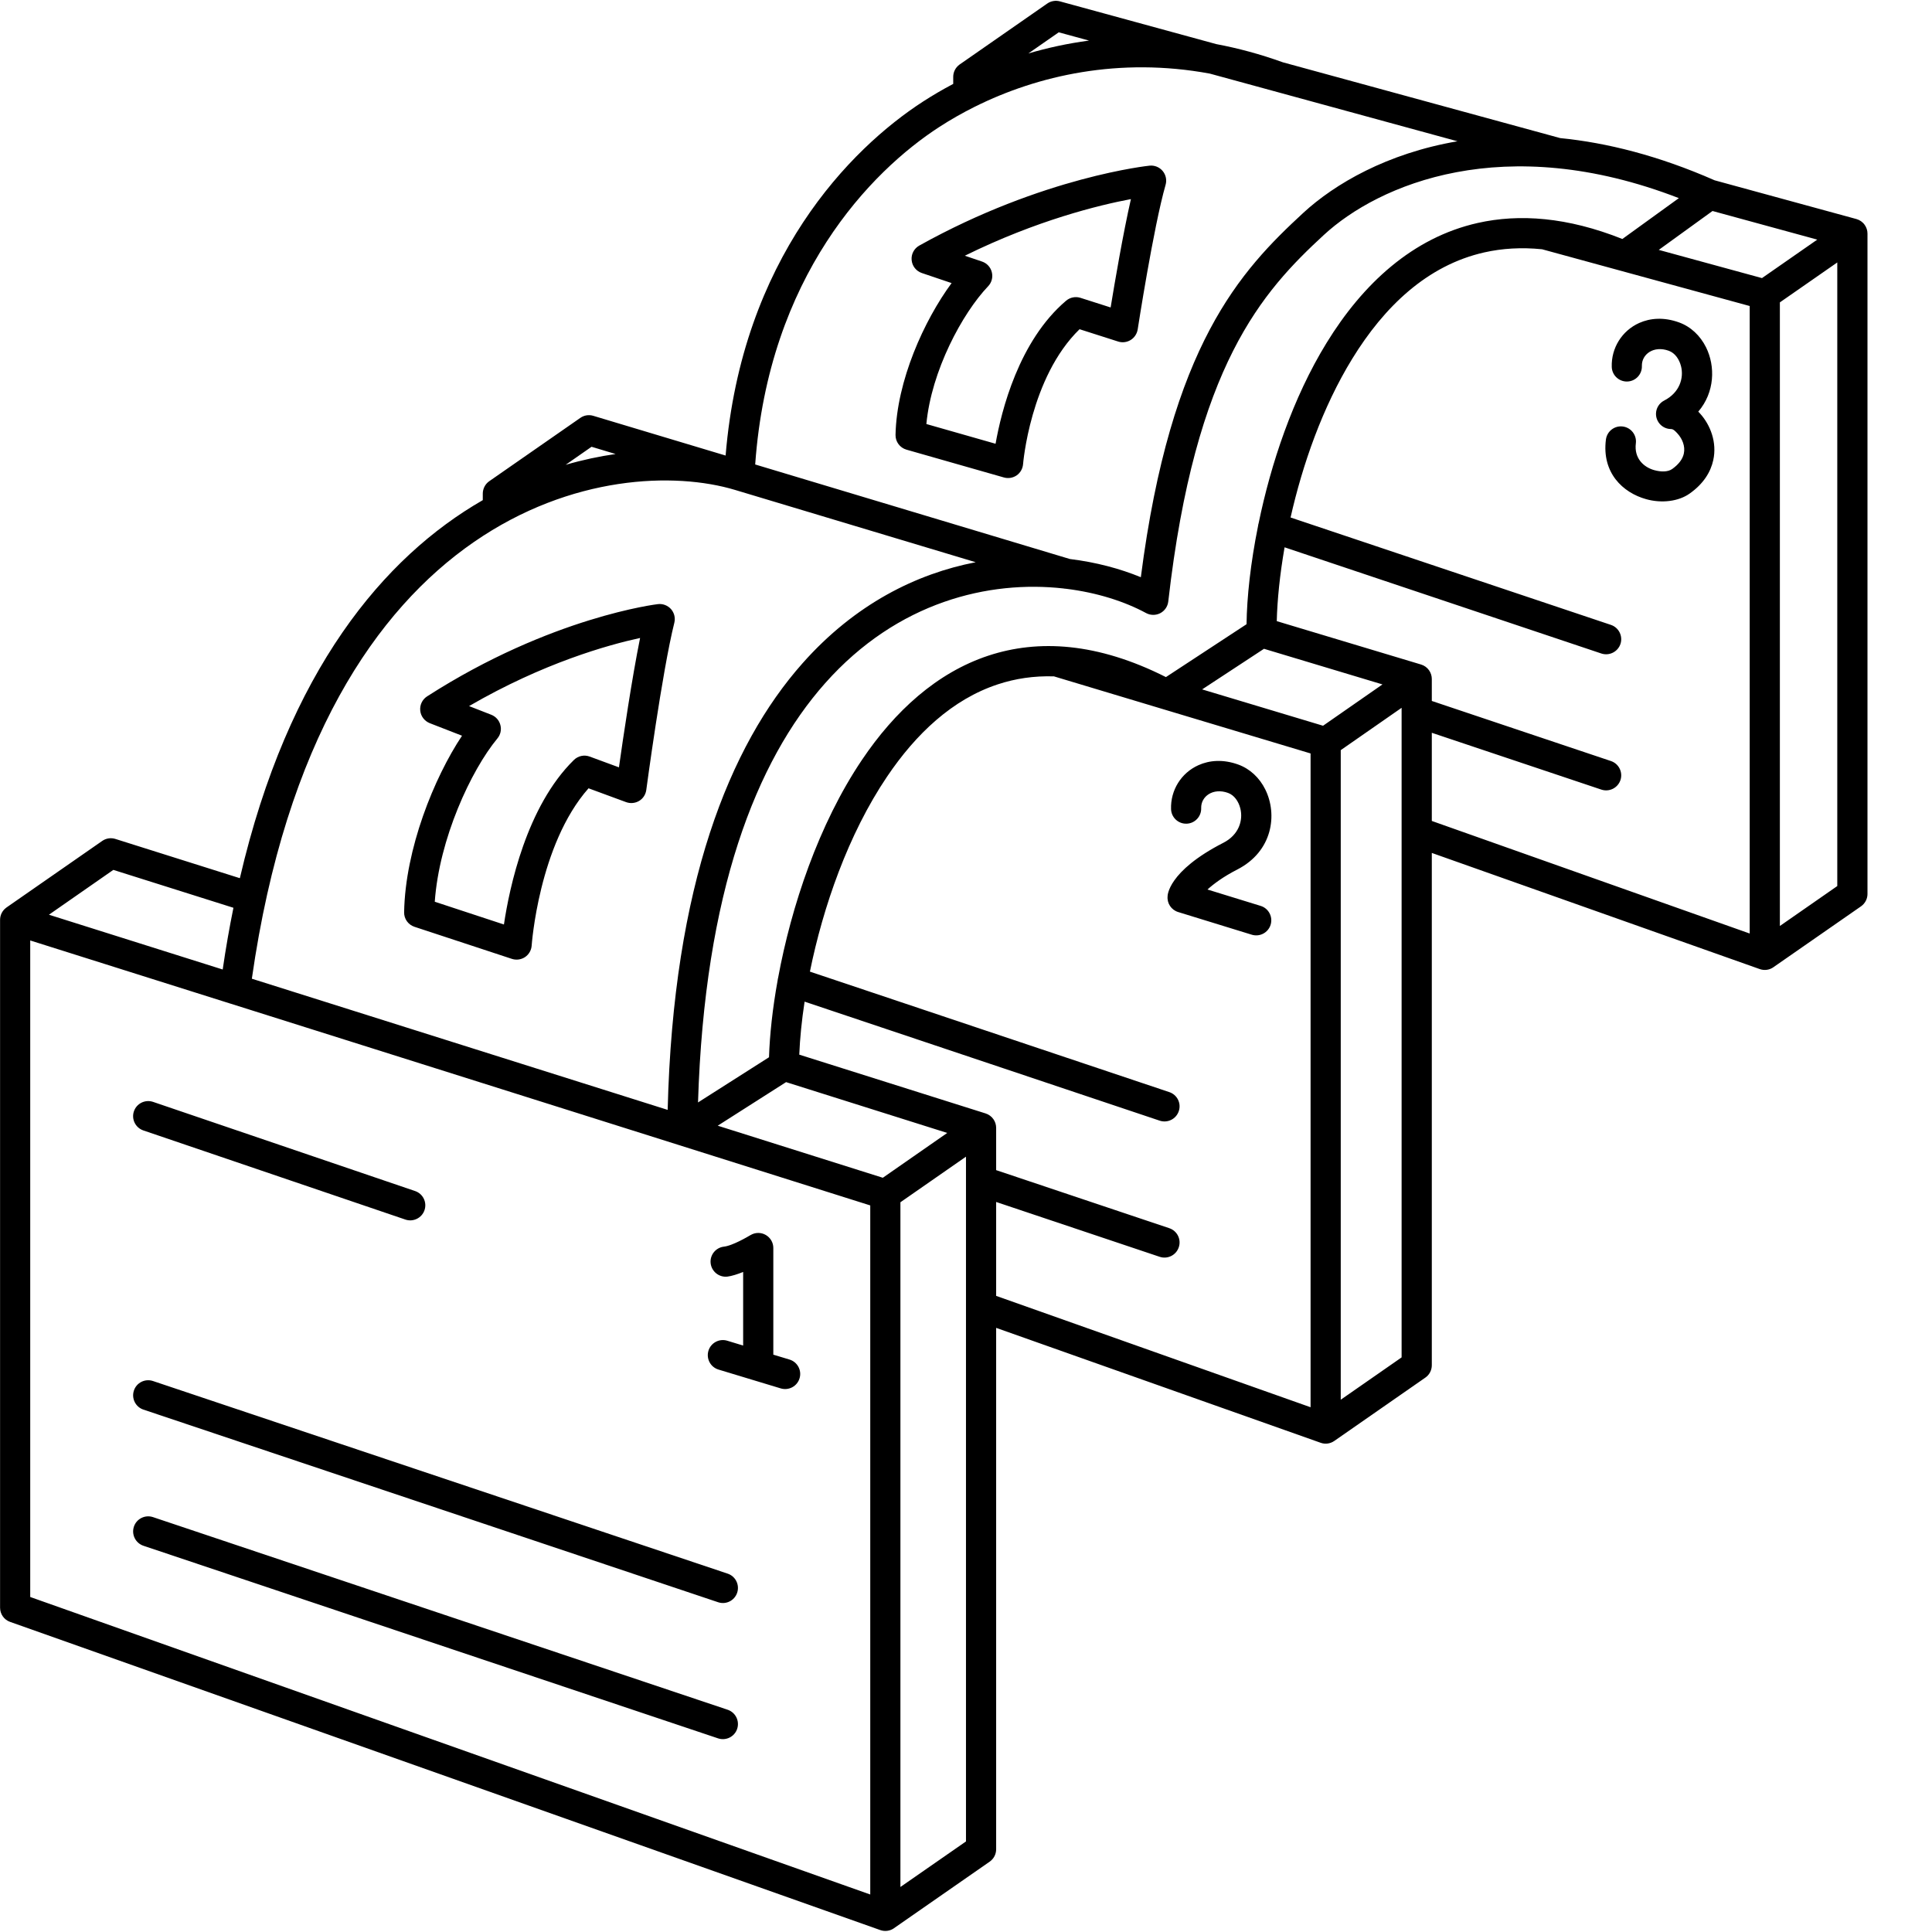 <svg xmlns="http://www.w3.org/2000/svg" xmlns:xlink="http://www.w3.org/1999/xlink" width="600" zoomAndPan="magnify" viewBox="0 0 450 450" height="600" preserveAspectRatio="xMidYMid meet" version="1.0"><path fill="#000000" d="M 205.031 449.551 L 2.348 377.766 C 0.941 377.273 0.016 375.945 0.016 374.461 L 0.016 214.25 C 0.016 213.156 0.527 212.094 1.445 211.426 C 1.465 211.402 1.488 211.391 1.512 211.371 L 23.809 195.871 C 24.703 195.246 25.832 195.078 26.867 195.402 L 55.867 204.547 C 67.141 156.086 89.461 129.711 112.449 116.492 C 112.449 116.492 112.449 114.961 112.449 114.961 C 112.461 113.867 112.965 112.816 113.867 112.148 C 113.902 112.125 113.934 112.102 113.957 112.082 L 135.172 97.332 C 136.043 96.715 137.16 96.539 138.188 96.852 L 169.008 106.105 C 172.805 60.234 198.016 34.633 215.02 23.637 C 217.219 22.215 219.566 20.84 222.023 19.543 C 222.023 19.543 222.023 17.898 222.023 17.895 C 222.023 16.816 222.527 15.777 223.41 15.102 C 223.453 15.07 223.488 15.043 223.531 15.012 L 243.93 0.82 C 244.789 0.227 245.863 0.043 246.867 0.316 L 283.309 10.277 C 288.367 11.227 293.551 12.617 298.801 14.512 L 363.402 32.164 C 374.293 33.246 386.324 36.258 399.371 41.996 L 432.383 51.016 C 433.176 51.234 433.867 51.719 434.336 52.398 C 434.75 52.992 434.973 53.688 434.973 54.406 L 434.973 208.219 C 434.973 209.371 434.406 210.441 433.465 211.102 L 413.078 225.27 C 413.066 225.281 413.066 225.281 413.055 225.293 C 412.105 225.953 410.922 226.086 409.883 225.719 L 333.496 198.664 L 333.496 317.992 C 333.496 319.145 332.93 320.227 331.988 320.875 L 310.797 335.613 C 310.797 335.613 310.789 335.625 310.777 335.625 C 309.836 336.285 308.652 336.43 307.605 336.051 L 232.023 309.285 L 232.023 430.738 C 232.023 431.887 231.453 432.961 230.516 433.617 L 208.238 449.105 C 208.227 449.117 208.227 449.117 208.219 449.129 C 207.266 449.785 206.082 449.922 205.031 449.551 Z M 11.398 213.055 L 51.871 225.816 C 52.594 220.84 53.434 216.047 54.371 211.438 L 26.398 202.613 Z M 53.656 233.758 L 7.039 219.051 L 7.039 371.969 L 202.699 441.266 L 202.699 280.766 C 202.699 280.766 157.871 266.629 157.848 266.617 L 53.77 233.789 C 53.723 233.781 53.691 233.77 53.656 233.758 Z M 167.176 262.195 L 205.625 274.324 L 220.629 263.883 L 183.094 252.047 Z M 209.723 280.031 L 209.723 439.516 C 215.879 435.238 224.996 428.906 224.996 428.906 C 224.996 428.906 224.996 352.789 224.996 304.383 C 224.996 292.422 224.996 282.16 224.996 275.148 C 224.984 275.105 224.984 275.051 224.996 275.004 C 224.996 272.793 224.996 270.918 224.996 269.41 Z M 131.754 108.262 C 135.719 107.113 139.617 106.285 143.383 105.75 L 137.785 104.062 Z M 171.207 114.113 C 143.168 105.684 74.523 116.973 58.66 227.961 L 155.512 258.512 C 156.82 206.133 169.91 173.66 186.926 154.488 C 199.168 140.676 213.488 133.609 227.262 130.953 Z M 227.062 24.855 C 224.137 26.312 221.387 27.887 218.84 29.535 C 202.766 39.93 179.027 64.387 175.898 108.184 L 249.191 130.203 C 255.289 130.953 260.91 132.457 265.723 134.445 C 272.684 80.316 288.961 63.055 303.57 49.57 C 310.875 42.84 323.098 35.695 339.473 32.906 C 339.473 32.906 296.812 21.246 296.789 21.242 L 281.789 17.145 C 260.699 13.246 241.719 17.574 227.152 24.812 C 227.117 24.828 227.086 24.844 227.062 24.855 Z M 253.66 9.453 L 246.602 7.527 L 239.52 12.453 C 243.996 11.137 248.723 10.105 253.66 9.453 Z M 391.039 46.148 C 350.344 30.391 321.121 42.949 308.34 54.734 C 294.055 67.918 278.379 85.031 272.113 140.098 C 271.98 141.258 271.289 142.273 270.25 142.82 C 269.211 143.355 267.98 143.348 266.953 142.797 C 261.938 140.086 255.504 138.02 248.309 137.137 C 248.086 137.125 247.875 137.105 247.648 137.059 C 230.492 135.148 209.133 140.031 192.176 159.145 C 176.121 177.246 164.094 207.828 162.582 256.781 L 179.117 246.254 C 179.285 241.004 179.941 234.887 181.129 228.332 C 181.148 228.141 181.184 227.941 181.238 227.75 C 184.289 211.215 190.645 191.996 200.777 176.977 C 208.418 165.633 218.215 156.68 230.211 152.715 C 241.82 148.883 255.559 149.633 271.566 157.707 C 271.566 157.707 290.344 145.391 290.344 145.391 C 290.422 139.148 291.273 131.164 293.027 122.5 C 293.047 122.285 293.094 122.074 293.16 121.863 C 295.996 108.117 301.078 92.719 308.988 79.859 C 317.402 66.156 328.996 55.348 344.199 51.93 C 353.875 49.758 365.055 50.551 377.879 55.664 Z M 423.277 55.812 L 398.879 49.145 L 386.359 58.203 L 410.398 64.773 Z M 414.566 215.68 C 420.141 211.805 427.938 206.379 427.938 206.379 L 427.938 61.129 L 414.566 70.43 Z M 333.496 191.215 L 407.539 217.434 C 407.539 193.371 407.539 89.344 407.539 71.277 C 407.539 71.277 377.41 63.043 377.398 63.039 L 359.18 58.059 C 354.375 57.57 349.895 57.852 345.742 58.785 C 332.391 61.785 322.371 71.496 314.977 83.539 C 308.016 94.863 303.371 108.262 300.598 120.535 L 375.211 145.547 C 377.051 146.16 378.047 148.16 377.434 150 C 376.809 151.832 374.82 152.824 372.977 152.211 L 299.203 127.48 C 298.086 133.91 297.496 139.816 297.383 144.676 L 330.996 154.781 C 331.742 155.004 332.402 155.473 332.859 156.129 C 333.273 156.723 333.496 157.426 333.496 158.141 L 333.496 163.266 L 375.211 177.258 C 377.051 177.871 378.047 179.859 377.434 181.699 C 376.809 183.543 374.82 184.527 372.977 183.91 L 333.496 170.68 Z M 312.285 326.023 L 326.461 316.164 L 326.461 193.762 C 326.461 193.715 326.461 193.672 326.461 193.625 L 326.461 165.867 C 326.461 165.824 326.461 165.766 326.461 165.723 L 326.461 164.863 L 312.285 174.723 Z M 232.023 301.836 L 305.258 327.773 L 305.258 175.492 C 305.258 175.492 270.762 165.129 270.738 165.129 L 245.484 157.539 C 240.824 157.395 236.48 158.051 232.426 159.391 C 221.844 162.875 213.344 170.914 206.609 180.898 C 197.547 194.32 191.695 211.293 188.645 226.309 L 272.348 254.371 C 274.191 254.984 275.188 256.973 274.559 258.812 C 273.945 260.645 271.957 261.641 270.113 261.023 L 187.406 233.301 C 186.723 237.742 186.32 241.918 186.164 245.648 L 229.562 259.34 C 230.301 259.574 230.938 260.043 231.387 260.68 C 231.797 261.27 232.023 261.973 232.023 262.688 L 232.023 272.547 L 272.348 286.07 C 274.191 286.684 275.188 288.684 274.559 290.516 C 273.945 292.355 271.957 293.352 270.113 292.734 L 232.023 279.961 Z M 280 160.574 L 308.164 169.039 L 322.004 159.414 L 294.41 151.117 Z M 180.121 315.527 L 183.887 316.664 C 185.742 317.223 186.801 319.188 186.23 321.043 C 185.676 322.895 183.707 323.945 181.855 323.387 L 167.355 319 C 165.5 318.441 164.449 316.484 165.008 314.621 C 165.566 312.77 167.531 311.719 169.387 312.277 L 173.094 313.406 L 173.094 296.266 C 171.777 296.789 170.438 297.227 169.41 297.348 C 167.477 297.559 165.746 296.164 165.523 294.242 C 165.309 292.312 166.707 290.582 168.625 290.367 C 170.617 290.145 174.133 288.078 174.75 287.711 C 174.781 287.688 174.816 287.668 174.848 287.656 C 175.387 287.344 175.988 287.176 176.613 287.176 C 177.863 287.176 179.016 287.844 179.652 288.93 C 179.965 289.465 180.121 290.066 180.121 290.691 Z M 33.395 263.301 C 31.551 262.676 30.566 260.68 31.191 258.848 C 31.816 257.004 33.816 256.035 35.648 256.648 L 96.688 277.418 C 98.52 278.043 99.5 280.031 98.875 281.871 C 98.25 283.703 96.25 284.684 94.418 284.059 Z M 33.402 328.324 C 31.562 327.707 30.578 325.719 31.191 323.879 C 31.805 322.035 33.797 321.055 35.637 321.668 L 169.488 366.531 C 171.332 367.148 172.312 369.145 171.699 370.977 C 171.086 372.82 169.098 373.812 167.254 373.188 Z M 33.402 360.035 C 31.562 359.41 30.578 357.422 31.191 355.578 C 31.805 353.746 33.797 352.754 35.637 353.367 L 169.488 398.234 C 171.332 398.859 172.312 400.848 171.699 402.688 C 171.086 404.52 169.098 405.512 167.254 404.898 Z M 94.129 212.477 C 94.387 197.734 101.098 181.164 107.613 171.363 L 100.094 168.438 C 98.867 167.945 98.004 166.816 97.883 165.512 C 97.75 164.191 98.363 162.918 99.469 162.207 C 128.41 143.602 153.246 140.711 153.246 140.711 C 154.383 140.578 155.523 141.012 156.293 141.871 C 157.055 142.742 157.344 143.926 157.066 145.043 C 154.215 156.422 150.531 184 150.531 184 C 150.387 185.062 149.781 186 148.867 186.547 C 147.949 187.094 146.832 187.195 145.84 186.836 C 145.84 186.836 137.09 183.609 137.082 183.609 C 125.453 196.754 123.832 220.27 123.832 220.27 C 123.754 221.34 123.184 222.324 122.289 222.926 C 121.387 223.52 120.258 223.676 119.23 223.34 L 96.543 215.871 C 95.078 215.391 94.094 214.016 94.129 212.477 Z M 101.266 210.031 C 101.266 210.031 117.375 215.332 117.375 215.332 C 118.648 206.77 122.637 187.809 133.672 177.012 C 134.645 176.051 136.074 175.75 137.348 176.219 C 137.348 176.219 144.164 178.73 144.164 178.73 C 145.145 171.809 147.168 158.086 149.09 148.594 C 141.629 150.215 126.57 154.41 109.254 164.461 L 114.426 166.48 C 115.477 166.895 116.27 167.777 116.547 168.871 C 116.84 169.965 116.582 171.125 115.855 171.996 C 109.68 179.457 102.293 195.426 101.266 210.031 Z M 395.562 95.879 C 395.695 96.012 395.832 96.148 395.953 96.293 C 398.391 98.973 399.965 103.059 399.047 107.191 C 398.457 109.871 396.848 112.641 393.531 114.973 C 391.027 116.75 387.105 117.305 383.387 116.258 C 377.969 114.738 373.066 110.117 374.047 102.391 C 374.293 100.457 376.047 99.094 377.98 99.34 C 379.902 99.586 381.266 101.34 381.02 103.27 C 380.582 106.754 382.84 108.809 385.285 109.5 C 386.816 109.926 388.445 109.969 389.477 109.246 C 391.027 108.141 391.91 106.934 392.191 105.672 C 392.582 103.895 391.797 102.164 390.75 101.004 C 390.258 100.469 389.766 99.934 389.23 99.934 C 387.91 99.934 386.703 99.195 386.102 98.023 C 385.844 97.52 385.711 96.973 385.711 96.414 C 385.711 95.098 386.449 93.891 387.633 93.289 C 391.195 91.461 392.246 88.074 391.543 85.293 C 391.129 83.676 390.156 82.234 388.684 81.699 C 385.176 80.43 382.348 82.508 382.426 85.242 C 382.492 87.18 380.973 88.801 379.031 88.863 C 377.098 88.926 375.465 87.402 375.41 85.465 C 375.266 81.082 377.77 77.035 381.801 75.227 C 384.348 74.09 387.531 73.812 391.074 75.094 C 393.82 76.086 396.02 78.188 397.363 80.879 C 399.562 85.309 399.418 91.367 395.562 95.879 Z M 281.242 207.184 L 293.629 211 C 295.484 211.57 296.523 213.535 295.953 215.391 C 295.383 217.242 293.418 218.281 291.562 217.711 L 274.414 212.43 C 272.816 211.938 271.789 210.398 271.957 208.734 C 271.957 208.734 271.867 202.996 284.973 196.285 C 288.547 194.453 289.598 191.07 288.891 188.277 C 288.48 186.672 287.508 185.219 286.031 184.684 C 282.527 183.422 279.699 185.496 279.777 188.234 C 279.844 190.164 278.312 191.797 276.383 191.852 C 274.438 191.918 272.816 190.387 272.762 188.457 C 272.617 184.066 275.109 180.027 279.152 178.219 C 281.699 177.078 284.883 176.801 288.422 178.082 C 291.16 179.078 293.371 181.176 294.703 183.867 C 297.594 189.684 296.457 198.293 288.176 202.535 C 284.926 204.199 282.703 205.863 281.242 207.184 Z M 208.586 101.293 C 208.844 88.719 215.242 74.621 221.645 65.938 L 214.707 63.59 C 213.391 63.145 212.461 61.965 212.34 60.582 C 212.203 59.199 212.91 57.871 214.125 57.195 C 242.992 41.102 267.758 38.586 267.758 38.586 C 268.918 38.465 270.059 38.93 270.809 39.828 C 271.555 40.723 271.812 41.93 271.488 43.051 C 268.664 52.887 264.988 76.742 264.988 76.742 C 264.82 77.754 264.227 78.652 263.355 79.191 C 262.484 79.73 261.41 79.863 260.441 79.551 C 260.441 79.551 251.449 76.68 251.449 76.68 C 239.906 87.914 238.289 108.141 238.289 108.141 C 238.199 109.176 237.652 110.137 236.793 110.73 C 235.922 111.32 234.836 111.5 233.832 111.211 L 211.133 104.734 C 209.602 104.297 208.551 102.879 208.586 101.293 Z M 215.77 98.762 C 215.77 98.762 231.887 103.359 231.887 103.359 C 233.238 95.711 237.293 79.395 248.32 70.039 C 249.246 69.254 250.508 69.004 251.66 69.371 C 251.66 69.371 258.688 71.613 258.688 71.613 C 259.66 65.684 261.57 54.469 263.41 46.375 C 256.082 47.754 241.539 51.277 224.727 59.562 L 228.738 60.922 C 229.875 61.309 230.738 62.246 231.016 63.41 C 231.309 64.574 230.984 65.805 230.156 66.672 C 224.137 72.98 216.93 86.383 215.77 98.762 Z M 215.77 98.762 " fill-opacity="1" fill-rule="evenodd"/></svg>